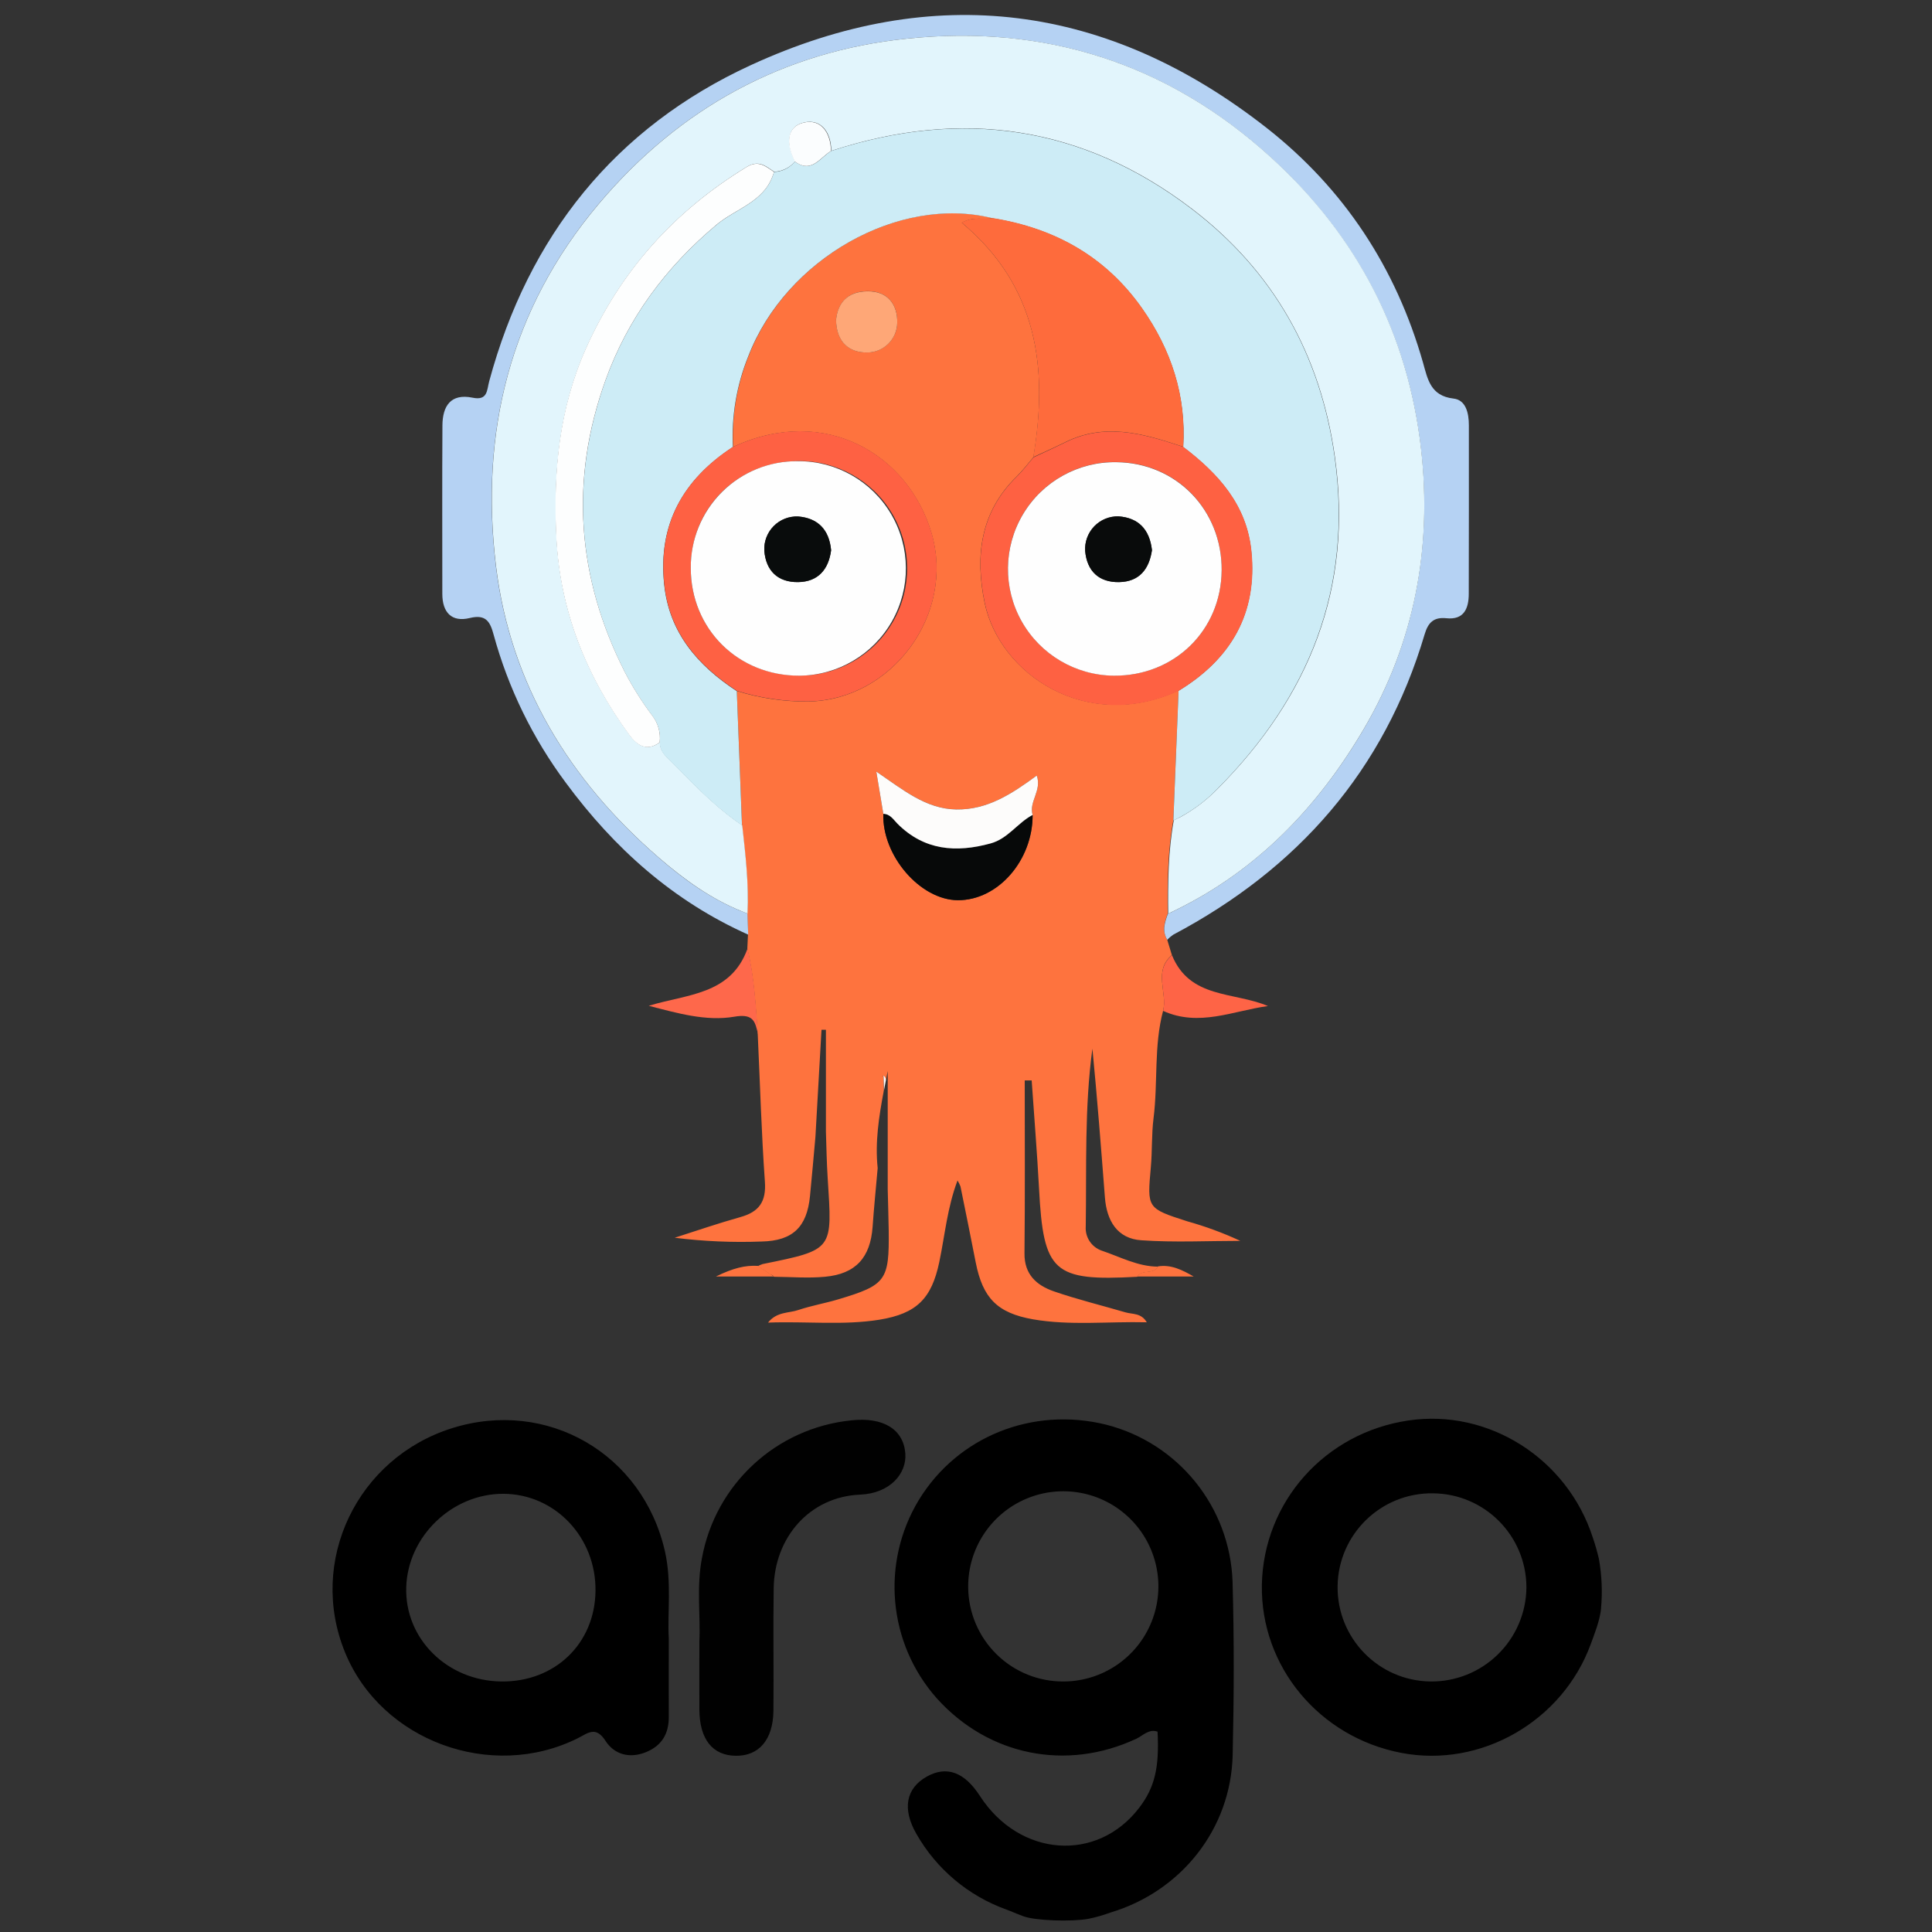 <svg xmlns:xlink="http://www.w3.org/1999/xlink" xmlns="http://www.w3.org/2000/svg" version="1.1" viewBox="0 0 180 180" height="180px" width="180px">
    <rect x="0" y="0" width="180" height="180" fill="#333333" stroke="none"/>
    <title>devicon:argocd-wordmark</title>
    <g fill-rule="evenodd" fill="none" stroke-width="1" stroke="none" id="Page-1">
        <g id="devicon:argocd-wordmark">
            <rect height="180" width="180" y="0" x="0" id="ViewBox"></rect>
            <path fill-rule="nonzero" fill="#000000" id="Shape" d="M103.051,132.732 C96.196,131.034 89.22,133.841 85.611,139.74 C82.054,145.601 82.729,153.095 87.276,158.226 C92.081,163.569 99.349,165.042 105.87,161.994 C106.495,161.702 107.028,161.054 107.847,161.333 C108.022,164.696 107.578,166.542 106.14,168.421 C102.222,173.551 94.988,173.024 91.302,167.333 C89.857,165.097 88.208,164.491 86.358,165.514 C84.403,166.608 84.035,168.531 85.386,170.871 C87.253,174.144 90.228,176.641 93.774,177.913 C94.411,178.149 94.328,178.149 95.302,178.518 C96.411,178.951 99.832,179.061 101.42,178.77 C102.108,178.628 102.784,178.435 103.442,178.193 C110.05,176.22 114.687,170.398 114.846,163.498 C114.967,158.11 114.989,152.722 114.834,147.333 C114.582,140.39 109.784,134.444 103.051,132.732 M90.204,147.904 C90.161,144.319 92.284,141.061 95.58,139.651 C98.877,138.242 102.698,138.958 105.261,141.465 C107.824,143.973 108.623,147.778 107.285,151.104 C105.948,154.431 102.737,156.624 99.152,156.659 C96.803,156.69 94.539,155.782 92.862,154.138 C91.182,152.496 90.226,150.252 90.204,147.904 M148.397,143.25 C146.025,135.907 138.714,131.237 131.227,132.341 C123.442,133.484 117.707,139.922 117.565,147.667 C117.439,155.258 122.903,161.845 130.556,163.312 C137.977,164.739 145.569,160.367 148.205,153.183 C148.463,152.463 149.091,150.936 149.167,149.826 C149.304,148.301 149.237,146.764 148.97,145.256 C148.814,144.578 148.623,143.908 148.397,143.25 M133.27,156.659 C128.43,156.595 124.557,152.62 124.621,147.779 C124.685,142.939 128.66,139.066 133.501,139.13 C138.318,139.165 142.206,143.076 142.213,147.893 C142.194,150.243 141.239,152.488 139.559,154.132 C137.883,155.779 135.62,156.688 133.27,156.659 M61.952,144.541 C59.885,135.429 50.971,130.286 42.133,133.055 C33.255,135.84 28.658,145.475 32.157,153.973 C35.536,162.202 45.775,165.97 53.838,161.944 C54.789,161.466 55.503,160.774 56.42,162.202 C57.233,163.454 58.645,163.866 60.178,163.246 C61.671,162.641 62.319,161.511 62.31,159.944 C62.298,157.708 62.31,155.472 62.31,152.667 C62.166,150.332 62.601,147.403 61.952,144.541 M46.692,156.659 C41.66,156.593 37.706,152.677 37.848,147.893 C37.98,143.141 42.123,139.153 46.905,139.174 C51.723,139.196 55.547,143.239 55.481,148.227 C55.426,153.138 51.691,156.725 46.692,156.659"></path>
            <path fill-rule="nonzero" fill="#010101" id="Path" d="M84.347,135.418 C84.178,133.159 82.277,132.006 79.327,132.331 C72.338,133.029 66.656,138.269 65.396,145.178 C64.88,147.881 65.275,150.635 65.16,152.902 C65.16,155.341 65.149,157.33 65.16,159.318 C65.183,162.048 66.39,163.56 68.549,163.581 C70.708,163.614 72.027,162.082 72.059,159.396 C72.093,155.595 72.027,151.782 72.082,147.98 C72.148,143.229 75.438,139.449 80.134,139.251 C82.925,139.136 84.49,137.285 84.347,135.418"></path>
            <path fill-rule="nonzero" fill="#FEFEFE" id="Shape" d="M82.298,100.223 C82.309,100.222 82.315,100.253 82.315,100.316 L82.349,101.63 C82.413,101.288 82.475,100.955 82.545,100.607 C82.496,99.97 81.991,100.294 82.298,100.223"></path>
            <path fill-rule="nonzero" fill="#FE733E" id="Shape" d="M107.221,108.748 C107.359,107.227 107.281,105.688 107.474,104.178 C107.892,100.849 107.49,97.455 108.364,94.17 C108.792,92.467 107.419,90.478 109.183,88.983 L108.743,87.539 C108.249,86.721 108.501,85.925 108.792,85.127 C108.759,82.211 108.792,79.294 109.319,76.409 C109.474,72.401 109.642,68.396 109.803,64.38 C109.792,64.368 109.77,64.358 109.759,64.347 C101.19,68.28 93.109,62.771 91.735,56.163 C90.835,51.823 91.319,47.72 94.708,44.407 C95.273,43.852 95.757,43.21 96.279,42.6 C97.663,34.305 96.697,26.691 89.61,20.753 C90.665,20.143 91.621,20.489 92.483,20.33 L92.483,20.319 C83.787,18.139 73.235,24.088 69.742,33.172 C68.653,35.856 68.162,38.745 68.302,41.638 C76.926,37.64 84.656,42.413 86.787,49.681 C89,57.244 83.107,65.249 75.267,65.362 C73.023,65.375 70.791,65.044 68.647,64.38 C68.807,68.555 68.968,72.73 69.131,76.905 C69.434,79.64 69.764,82.37 69.626,85.127 C69.647,85.776 69.664,86.43 69.687,87.078 L69.626,88.38 C70.263,91 70.4,93.696 70.598,96.383 C70.58,96.315 70.567,96.245 70.56,96.175 C70.571,96.245 70.592,96.306 70.598,96.383 C70.812,100.942 70.938,105.518 71.263,110.083 C71.4,111.967 70.715,112.912 68.971,113.396 C66.918,113.972 64.896,114.664 62.858,115.318 C65.544,115.653 68.252,115.774 70.955,115.67 C73.86,115.609 75.185,114.318 75.465,111.434 C75.646,109.599 75.805,107.764 75.971,105.924 C76.162,102.601 76.35,99.267 76.537,95.944 L76.949,95.944 L76.949,105.436 C76.998,106.871 77.019,108.319 77.113,109.754 C77.535,116.461 77.733,116.416 71.054,117.769 C70.9,117.82 70.752,117.884 70.609,117.96 C71.01,118.218 71.405,118.481 71.807,118.756 C71.93,118.775 72.038,118.847 72.103,118.953 C73.696,118.966 75.3,119.102 76.871,118.953 C79.74,118.686 81.09,117.153 81.298,114.307 C81.425,112.483 81.612,110.659 81.771,108.831 C81.517,106.408 81.886,104.03 82.337,101.645 C82.326,101.206 82.315,100.778 82.309,100.337 C82.309,100.273 82.288,100.233 82.288,100.239 C81.979,100.316 82.485,99.991 82.541,100.63 C82.589,100.349 82.655,100.063 82.706,99.778 L82.706,110.775 C82.738,112.065 82.776,113.347 82.799,114.632 C82.853,119.301 82.557,119.722 78.113,121.053 C76.882,121.421 75.603,121.641 74.388,122.047 C73.505,122.355 72.384,122.185 71.554,123.223 C75.174,123.09 78.563,123.497 81.931,122.954 C85.413,122.387 86.797,120.981 87.511,117.582 C88.034,115.088 88.253,112.517 89.21,109.984 C89.319,110.16 89.407,110.341 89.484,110.533 C89.968,112.89 90.444,115.263 90.907,117.626 C91.56,120.926 92.901,122.332 96.256,122.92 C99.728,123.519 103.244,123.107 106.843,123.195 C106.325,122.311 105.518,122.459 104.87,122.272 C102.634,121.618 100.36,121.063 98.169,120.306 C96.576,119.751 95.427,118.735 95.449,116.774 C95.505,111.402 95.472,106.034 95.472,100.662 L96.119,100.662 C96.351,104.03 96.625,107.385 96.806,110.753 C97.213,118.537 98.135,119.384 105.953,118.955 C106.391,118.218 107.474,118.8 107.879,118.01 C106.002,117.998 104.363,117.098 102.645,116.52 C101.694,116.191 101.083,115.262 101.157,114.258 C101.239,108.737 101.031,103.2 101.777,97.702 C102.227,102.322 102.585,106.947 102.942,111.561 C103.106,113.719 104.085,115.411 106.348,115.554 C109.413,115.768 112.483,115.609 115.559,115.609 C113.961,114.868 112.306,114.258 110.61,113.785 C106.853,112.576 106.875,112.566 107.221,108.748 M83.596,30.047 C83.584,31.584 82.341,32.827 80.805,32.839 C79.162,32.867 77.922,31.92 77.894,29.784 C78.069,28.229 78.943,27.169 80.788,27.131 C82.749,27.098 83.628,28.422 83.595,30.047 L83.596,30.047 Z M96.207,75.926 C96.218,80.173 92.966,83.88 89.253,83.87 C85.749,83.859 82.173,79.722 82.298,75.822 C82.107,74.669 81.908,73.505 81.645,71.889 C84.156,73.597 86.258,75.35 89.083,75.416 C91.966,75.465 94.236,73.987 96.593,72.257 C97.097,73.641 95.829,74.718 96.207,75.928 L96.207,75.926 Z"></path>
            <path fill-rule="nonzero" fill="#B5D2F3" id="Path" d="M69.638,85.116 C69.428,85.04 69.225,84.947 69.027,84.874 C66.154,83.7 63.665,81.897 61.359,79.893 C53.031,72.696 47.533,63.688 46.202,52.757 C44.692,40.337 47.472,28.872 55.755,19.022 C63.321,10.042 72.96,4.807 84.468,3.604 C97.256,2.268 108.743,5.844 118.41,14.677 C126.48,22.044 131.188,31.168 132.396,41.896 C133.422,51.037 131.775,59.87 127.08,67.89 C122.805,75.18 117.12,81.096 109.434,84.842 C109.222,84.947 109.011,85.05 108.803,85.15 C108.512,85.946 108.249,86.743 108.754,87.562 C108.913,87.386 109.1,87.225 109.298,87.089 C120.909,80.942 128.963,71.807 132.732,59.091 C133.055,58.013 133.561,57.475 134.764,57.6 C136.401,57.772 136.841,56.679 136.841,55.316 C136.853,50.082 136.855,44.851 136.851,39.623 C136.851,38.502 136.582,37.26 135.416,37.133 C133.275,36.886 133.012,35.321 132.583,33.801 C130.067,24.95 125.222,17.584 118.027,11.931 C103.233,0.319 86.995,-1.78 69.961,6.065 C57.299,11.887 49.236,21.99 45.582,35.508 C45.352,36.349 45.456,37.349 44.028,37.052 C41.995,36.634 41.231,37.831 41.22,39.634 C41.188,44.868 41.21,50.092 41.21,55.328 C41.21,57.068 42.089,57.991 43.77,57.579 C45.308,57.199 45.675,57.97 45.994,59.145 C47.356,64.118 49.637,68.792 52.718,72.927 C57.227,79.041 62.722,83.952 69.708,87.078 C69.687,86.43 69.666,85.764 69.638,85.116"></path>
            <path fill-rule="nonzero" fill="#FE684B" id="Path" d="M69.647,88.369 C68.093,92.72 63.962,92.616 60.446,93.708 C63.09,94.389 65.776,95.175 68.417,94.724 C69.993,94.449 70.296,95.015 70.526,95.948 C70.549,96.026 70.56,96.097 70.582,96.173 C70.592,96.235 70.609,96.306 70.62,96.384 C70.424,93.686 70.284,90.998 69.647,88.369"></path>
            <path fill-rule="nonzero" fill="#FE6446" id="Path" d="M108.364,94.181 C111.72,95.702 114.889,94.17 118.131,93.731 C114.961,92.384 110.858,93.075 109.192,88.995 C107.419,90.489 108.792,92.478 108.363,94.181 L108.364,94.181 Z"></path>
            <path fill-rule="nonzero" fill="#FE733E" id="Shape" d="M66.698,118.932 L72.108,118.932 C72.015,118.872 71.911,118.806 71.817,118.735 C71.416,118.471 71.021,118.214 70.62,117.938 C69.434,117.872 68.324,118.135 66.697,118.932 L66.698,118.932 Z M105.953,118.932 L111.215,118.932 C110.149,118.318 109.1,117.79 107.88,117.987 C107.473,118.789 106.38,118.202 105.953,118.932"></path>
            <path fill-rule="nonzero" fill="#E2F5FC" id="Path" d="M109.446,84.831 C117.131,81.096 122.805,75.18 127.084,67.88 C131.787,59.858 133.435,51.026 132.407,41.892 C131.197,31.146 126.502,22.022 118.422,14.667 C108.754,5.844 97.267,2.257 84.479,3.604 C72.982,4.795 63.33,10.042 55.766,19.022 C47.472,28.872 44.703,40.337 46.214,52.757 C47.544,63.697 53.042,72.698 61.37,79.893 C63.688,81.897 66.177,83.71 69.038,84.874 C69.235,84.959 69.434,85.04 69.647,85.116 C69.78,82.36 69.456,79.629 69.154,76.894 L68.521,76.444 C66.396,74.9 64.567,72.998 62.731,71.131 C62.177,70.566 61.485,70.082 61.485,69.159 C60.248,70.054 59.354,69.434 58.634,68.451 C54.602,62.952 52.169,56.855 51.844,49.999 C51.553,43.934 52.097,38.04 54.645,32.365 C57.887,25.159 62.869,19.65 69.56,15.556 C70.696,14.864 71.346,15.486 72.131,16.002 C72.887,15.969 73.594,15.618 74.076,15.034 L73.977,14.815 C73.306,13.397 73.274,11.794 74.888,11.415 C76.514,11.031 77.437,12.348 77.448,14.058 C89.588,10.074 100.87,11.69 111.061,19.462 C118.675,25.275 123.036,33.069 124.37,42.571 C126.09,54.789 121.96,64.924 113.439,73.493 C112.433,74.523 111.282,75.4 110.022,76.096 C109.804,76.209 109.582,76.317 109.358,76.42 C108.837,79.305 108.803,82.222 108.837,85.139 C109.022,85.04 109.221,84.935 109.446,84.831"></path>
            <path fill-rule="nonzero" fill="#CDECF6" id="Path" d="M113.417,73.505 C121.926,64.935 126.058,54.8 124.349,42.583 C123.019,33.069 118.652,25.275 111.039,19.474 C100.855,11.7 89.556,10.097 77.432,14.068 C77.41,14.079 77.387,14.1 77.366,14.112 C76.41,14.722 75.669,16.028 74.295,15.21 C74.212,15.163 74.131,15.112 74.053,15.057 C73.575,15.639 72.866,15.996 72.108,16.019 C72.08,16.145 72.038,16.259 71.993,16.386 C71.125,18.831 68.511,19.474 66.765,20.94 C62.011,24.917 58.486,29.679 56.409,35.447 C53.076,44.743 53.757,53.844 58.223,62.639 C58.967,64.063 59.826,65.425 60.792,66.71 C61.32,67.407 61.561,68.28 61.463,69.148 L61.463,69.18 C61.463,70.093 62.155,70.587 62.71,71.153 C64.561,73.021 66.374,74.922 68.504,76.459 C68.715,76.608 68.923,76.767 69.131,76.915 C68.974,72.741 68.812,68.566 68.647,64.391 C68.638,64.391 68.638,64.38 68.626,64.38 C65.001,61.996 62.336,58.951 61.875,54.42 C61.298,48.835 63.644,44.698 68.22,41.688 C68.241,41.677 68.264,41.655 68.28,41.649 C68.14,38.756 68.631,35.867 69.719,33.183 C73.212,24.11 83.765,18.15 92.461,20.33 C92.472,20.331 92.483,20.335 92.493,20.341 C98.262,21.275 103.002,23.906 106.403,28.745 C109.117,32.612 110.523,36.887 110.232,41.649 C113.505,44.132 116.148,47.049 116.575,51.36 C117.152,57.161 114.675,61.397 109.803,64.358 L109.803,64.408 C109.644,68.417 109.474,72.422 109.319,76.442 C109.543,76.341 109.763,76.231 109.979,76.113 C111.252,75.426 112.412,74.546 113.417,73.505"></path>
            <path fill-rule="nonzero" fill="#FE6B3C" id="Path" d="M99.288,41.176 C102.888,39.403 106.38,40.358 109.852,41.5 C109.979,41.539 110.116,41.584 110.243,41.626 C110.534,36.854 109.128,32.584 106.414,28.724 C103.013,23.889 98.272,21.253 92.506,20.319 L92.472,20.319 C91.61,20.489 90.658,20.132 89.599,20.742 C96.691,26.681 97.663,34.294 96.268,42.588 C96.487,42.484 96.697,42.391 96.922,42.286 C97.729,41.919 98.515,41.562 99.288,41.176"></path>
            <path fill-rule="nonzero" fill="#FE6142" id="Shape" d="M116.598,51.351 C116.169,47.038 113.522,44.121 110.253,41.638 C110.124,41.593 109.994,41.551 109.863,41.511 C106.38,40.369 102.898,39.413 99.3,41.188 C98.526,41.572 97.729,41.94 96.937,42.308 C96.718,42.413 96.51,42.505 96.29,42.611 C95.768,43.21 95.285,43.862 94.718,44.418 C91.318,47.73 90.847,51.833 91.747,56.174 C93.12,62.792 101.201,68.302 109.78,64.38 C109.792,64.368 109.808,64.368 109.82,64.358 C114.698,61.386 117.186,57.14 116.598,51.351 M103.771,62.941 C100.209,62.91 96.935,60.979 95.185,57.876 C93.44,54.771 93.486,50.972 95.306,47.911 C97.128,44.851 100.446,42.997 104.008,43.05 C109.589,43.095 113.863,47.489 113.819,53.135 C113.774,58.732 109.413,62.996 103.771,62.941"></path>
            <path fill-rule="nonzero" fill="#FE6143" id="Shape" d="M68.231,41.666 C63.655,44.675 61.31,48.812 61.886,54.404 C62.347,58.936 65.011,61.973 68.636,64.358 C68.647,64.358 68.647,64.368 68.659,64.368 C70.802,65.033 73.038,65.362 75.278,65.353 C83.107,65.237 89.011,57.244 86.798,49.669 C84.666,42.401 76.926,37.628 68.313,41.628 C68.284,41.638 68.257,41.65 68.231,41.666 M74.482,62.941 C68.763,62.962 64.336,58.579 64.357,52.893 C64.368,47.313 68.725,42.989 74.333,42.957 C77.93,42.89 81.285,44.761 83.12,47.855 C84.954,50.95 84.985,54.792 83.199,57.915 C81.412,61.04 78.08,62.96 74.481,62.941 L74.482,62.941 Z"></path>
            <path fill-rule="nonzero" fill="#070909" id="Path" d="M83.616,76.745 C83.232,76.355 82.946,75.833 82.298,75.822 C82.171,79.722 85.738,83.859 89.253,83.87 C92.977,83.88 96.218,80.172 96.207,75.926 C94.801,76.652 93.911,78.14 92.291,78.58 C89.07,79.464 86.117,79.239 83.617,76.745 L83.616,76.745 Z"></path>
            <path fill-rule="nonzero" fill="#FDFCFB" id="Path" d="M96.593,72.257 C94.236,73.987 91.977,75.465 89.083,75.416 C86.254,75.36 84.156,73.597 81.644,71.889 C81.92,73.505 82.107,74.658 82.298,75.822 C82.946,75.845 83.232,76.355 83.617,76.745 C86.106,79.239 89.072,79.464 92.291,78.58 C93.911,78.14 94.801,76.663 96.207,75.926 C95.828,74.717 97.097,73.641 96.591,72.256 L96.593,72.257 Z"></path>
            <path fill-rule="nonzero" fill="#FEA777" id="Path" d="M80.789,27.141 C78.931,27.169 78.058,28.229 77.892,29.794 C77.92,31.932 79.162,32.865 80.803,32.843 C82.338,32.834 83.581,31.594 83.595,30.059 C83.628,28.422 82.749,27.098 80.788,27.142 L80.789,27.141 Z"></path>
            <path fill-rule="nonzero" fill="#FDFEFE" id="Path" d="M61.463,69.142 C61.561,68.272 61.321,67.397 60.792,66.698 C59.826,65.414 58.966,64.052 58.222,62.627 C53.757,53.838 53.063,44.731 56.409,35.436 C58.486,29.669 62.013,24.906 66.765,20.929 C68.511,19.462 71.125,18.831 71.993,16.376 C72.042,16.259 72.081,16.137 72.108,16.013 C71.324,15.497 70.674,14.875 69.543,15.567 C62.847,19.659 57.864,25.169 54.623,32.376 C52.075,38.052 51.532,43.945 51.823,50.01 C52.158,56.855 54.585,62.962 58.612,68.456 C59.337,69.445 60.238,70.065 61.463,69.171 L61.463,69.142 Z"></path>
            <path fill-rule="nonzero" fill="#FBFDFE" id="Path" d="M77.355,14.112 C77.376,14.1 77.399,14.079 77.421,14.068 C77.399,12.36 76.487,11.036 74.862,11.426 C73.245,11.815 73.273,13.42 73.948,14.826 L74.042,15.045 C74.117,15.102 74.198,15.155 74.284,15.206 C75.658,16.028 76.399,14.711 77.355,14.112"></path>
            <path fill-rule="nonzero" fill="#FEFEFE" id="Shape" d="M113.819,53.142 C113.861,47.51 109.589,43.116 104.008,43.061 C100.446,43.005 97.126,44.86 95.306,47.922 C93.487,50.983 93.441,54.783 95.186,57.887 C96.936,60.989 100.21,62.921 103.771,62.952 C109.413,62.994 113.774,58.733 113.818,53.141 L113.819,53.142 Z M104.261,54.233 C102.376,54.267 101.272,53.196 101.102,51.339 C101.052,50.487 101.36,49.652 101.953,49.037 C102.544,48.422 103.368,48.085 104.221,48.109 C106.068,48.247 107.106,49.323 107.325,51.256 C107.072,52.976 106.194,54.201 104.259,54.233 L104.261,54.233 Z M74.334,42.968 C71.686,42.938 69.138,43.974 67.261,45.843 C65.385,47.712 64.339,50.256 64.358,52.905 C64.347,58.59 68.763,62.973 74.482,62.952 C78.052,62.926 81.336,60.996 83.098,57.892 C84.86,54.787 84.832,50.978 83.024,47.899 C81.216,44.821 77.903,42.941 74.333,42.968 L74.334,42.968 Z M74.344,54.233 C72.477,54.256 71.356,53.184 71.208,51.306 C71.164,50.453 71.481,49.622 72.08,49.015 C72.682,48.407 73.512,48.082 74.367,48.12 C76.191,48.275 77.261,49.334 77.432,51.268 C77.2,53.037 76.234,54.212 74.344,54.235 L74.344,54.233 Z"></path>
            <path fill-rule="nonzero" fill="#090B0B" id="Path" d="M104.221,48.108 C103.367,48.082 102.542,48.418 101.948,49.032 C101.355,49.648 101.049,50.485 101.102,51.338 C101.271,53.207 102.376,54.267 104.261,54.235 C106.183,54.201 107.073,52.976 107.326,51.256 C107.106,49.323 106.068,48.247 104.221,48.109 L104.221,48.108 Z"></path>
            <path fill-rule="nonzero" fill="#090C0C" id="Path" d="M74.367,48.12 C73.513,48.082 72.683,48.407 72.082,49.015 C71.481,49.622 71.164,50.454 71.208,51.307 C71.356,53.184 72.477,54.256 74.344,54.233 C76.234,54.212 77.2,53.037 77.432,51.268 C77.25,49.323 76.179,48.268 74.367,48.12"></path>
        </g>
    </g>
</svg>